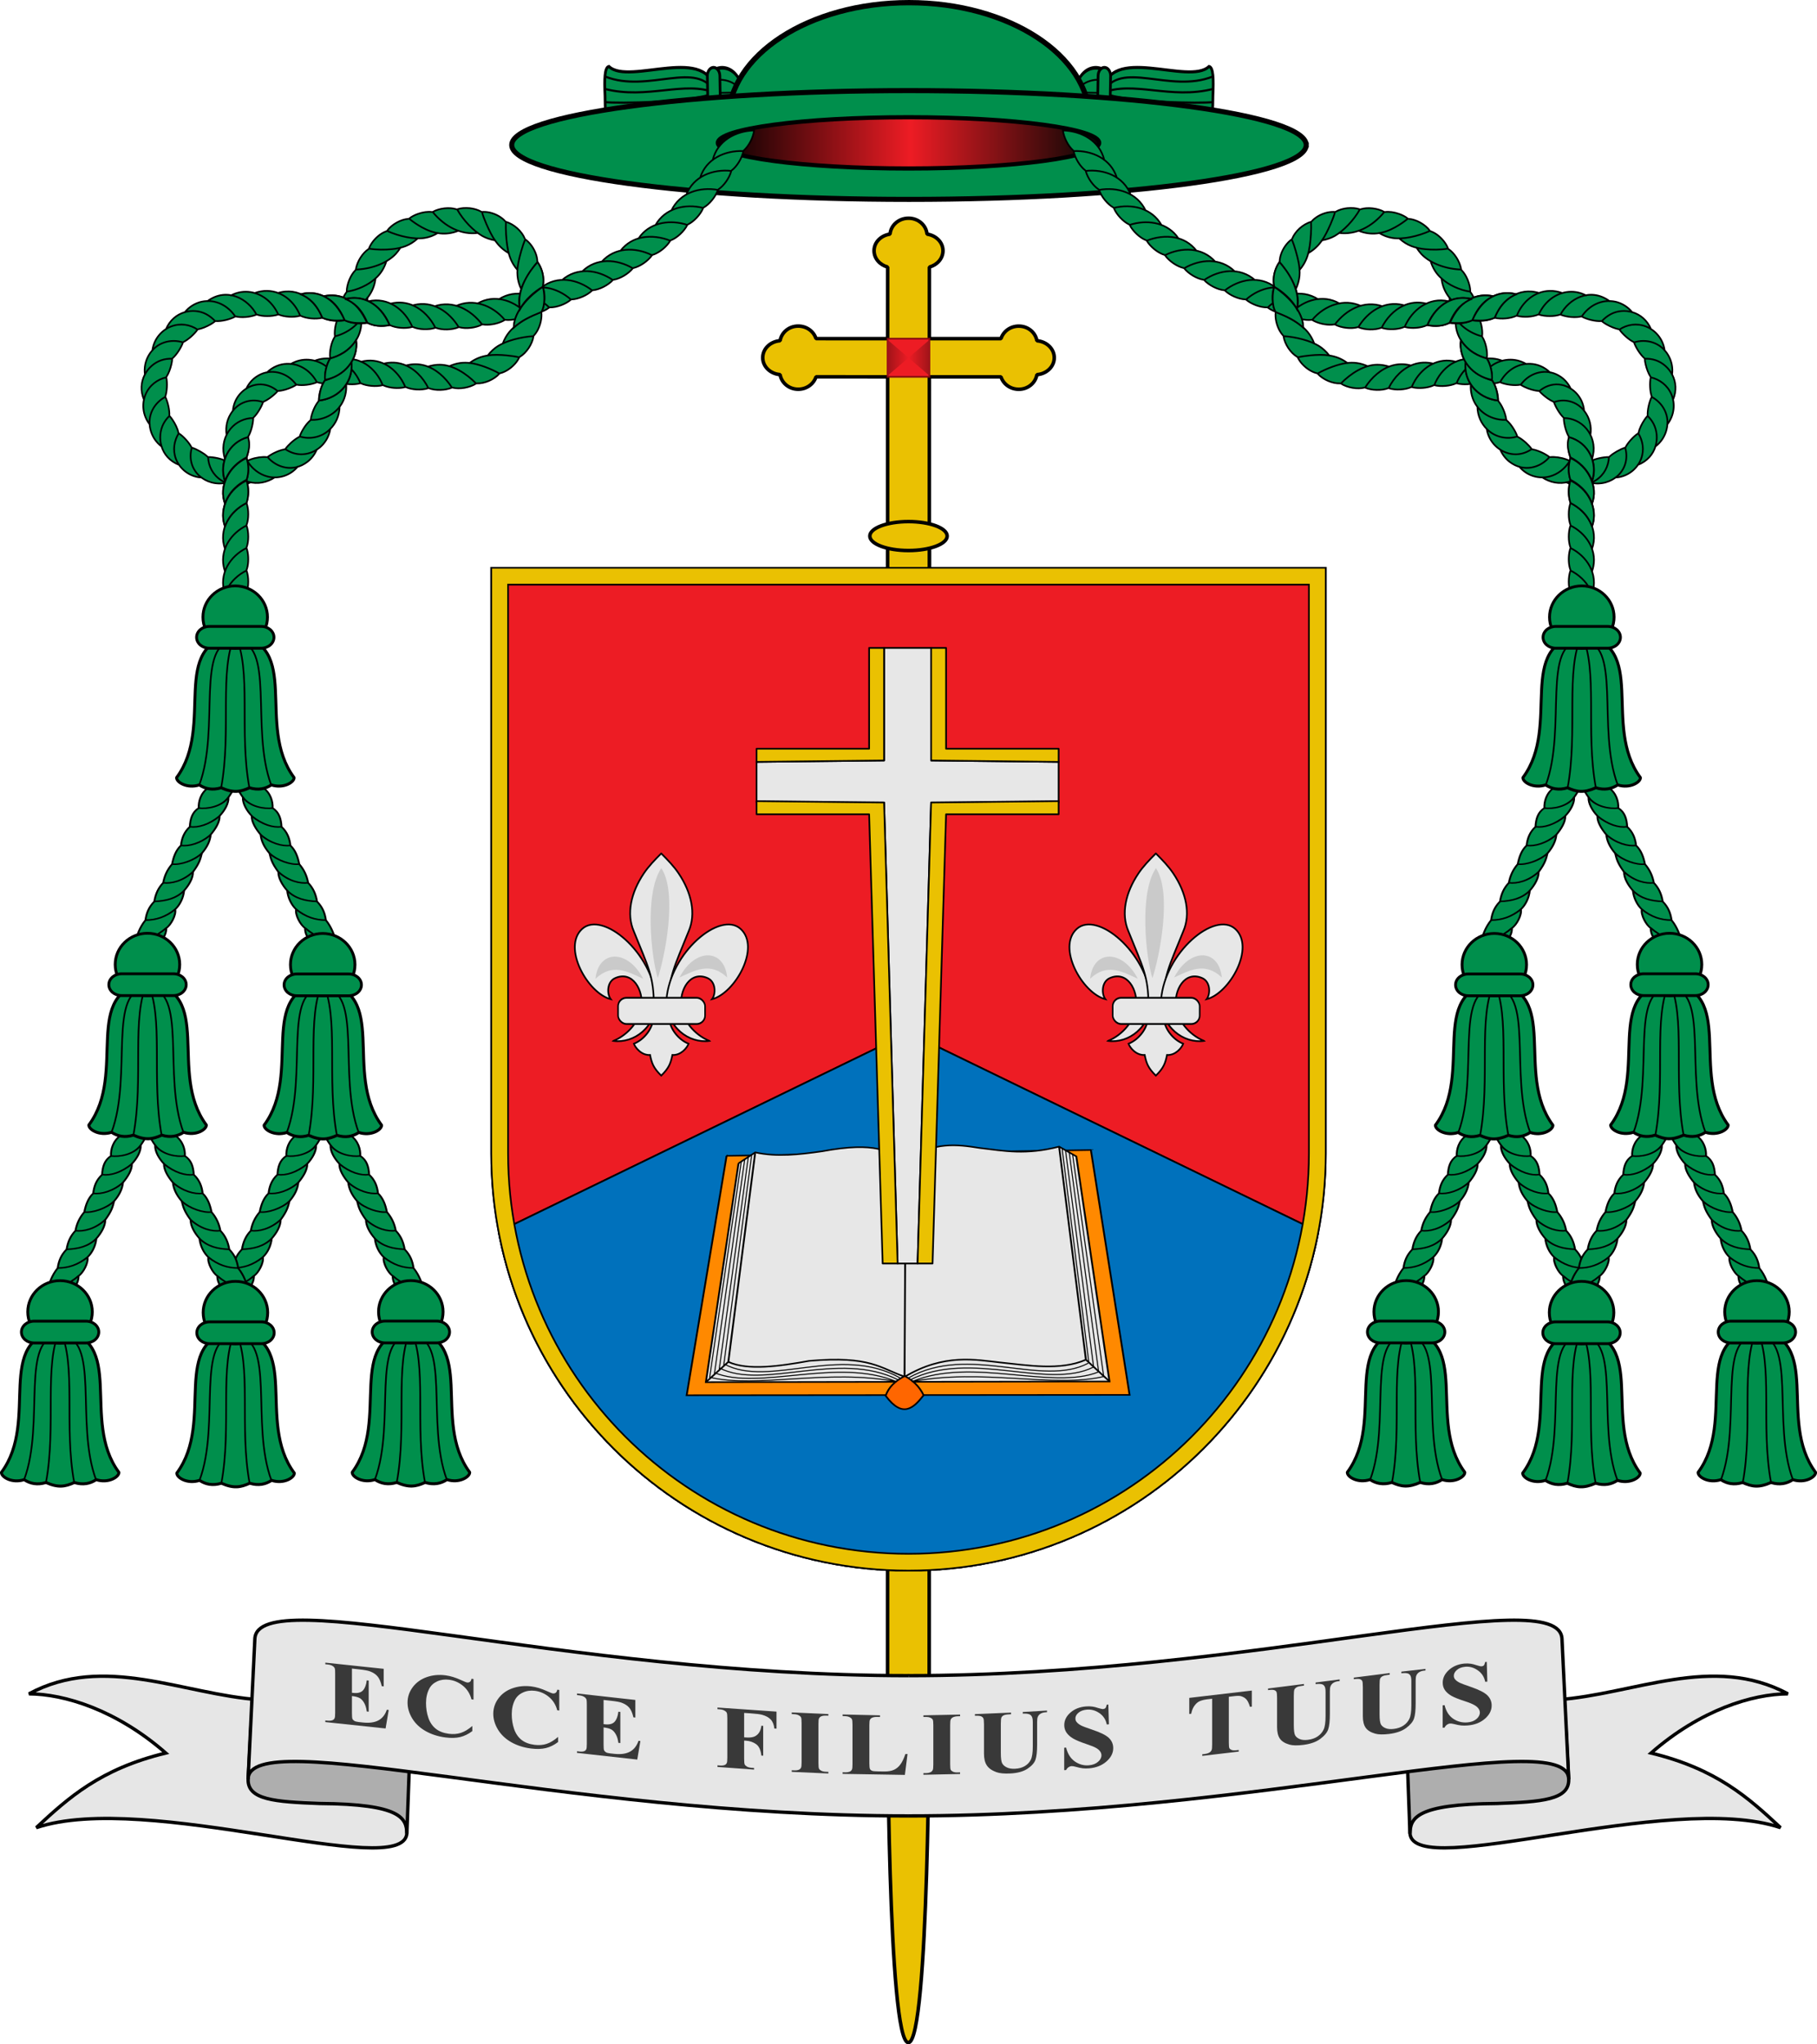 <?xml version="1.0" encoding="UTF-8"?>
<svg width="1080" height="1215" version="1.0" xmlns="http://www.w3.org/2000/svg" xmlns:cc="http://creativecommons.org/ns#" xmlns:dc="http://purl.org/dc/elements/1.1/" xmlns:rdf="http://www.w3.org/1999/02/22-rdf-syntax-ns#" xmlns:xlink="http://www.w3.org/1999/xlink">
 <defs>
  <linearGradient id="linearGradient16875" x1="553.83" x2="781.86" y1="28.54" y2="28.54" gradientTransform="matrix(1 0 0 1 -91.614 63.274)" gradientUnits="userSpaceOnUse">
   <stop offset="0"/>
   <stop stop-color="#ed1c24" offset=".501"/>
   <stop stop-color="#000503" offset="1"/>
   <stop stop-color="#008f4c" stop-opacity="0" offset="1"/>
  </linearGradient>
  <linearGradient id="linearGradient2067" x1="681.91" x2="755.42" y1="199.52" y2="199.7" gradientTransform="matrix(1.055 0 0 .964 -90.209 -36.931)" gradientUnits="userSpaceOnUse">
   <stop offset="0"/>
   <stop stop-color="#ed1c24" offset=".504"/>
   <stop stop-color="#000503" offset="1"/>
   <stop stop-color="#ed1c24" offset="1"/>
  </linearGradient>
  <filter id="filter215462-5-9" x="-.668" y="-.103" width="2.335" height="1.205" color-interpolation-filters="sRGB">
   <feGaussianBlur stdDeviation="3.674"/>
  </filter>
  <filter id="filter216643-4-2" x="-.229" y="-.581" width="1.458" height="2.163" color-interpolation-filters="sRGB">
   <feGaussianBlur stdDeviation="4.193"/>
  </filter>
  <filter id="filter15178-4-9" x="-.229" y="-.581" width="1.458" height="2.163" color-interpolation-filters="sRGB">
   <feGaussianBlur stdDeviation="4.193"/>
  </filter>
 </defs>
 <g transform="translate(-128.19 57.327)">
  <path d="m655.84 265.73-0.107 690.72s0.052 200.27 12.375 200.17c12.323-0.105 12.375-200.17 12.375-200.17l0.16-690.72" fill="#eac102" fill-rule="evenodd" stroke="#000" stroke-linecap="round" stroke-linejoin="bevel" stroke-width="2.1"/>
  <g transform="translate(-.264)">
   <g fill="#eac102" stroke="#000" stroke-linejoin="bevel" stroke-width="2.1">
    <path class="fil1 str1" d="m668.47 72.36c-5.847-8.1e-4 -10.513 4.199-10.989 9.445-5.323 0.776-9.496 4.786-9.497 9.881-8e-4 4.633 3.45 8.434 8.069 9.697l-0.01 42.556-42.553-0.01c-1.357-4.263-5.5-7.459-10.579-7.46-5.56-8.4e-4 -9.936 3.822-10.785 8.7-5.725 0.434-10.31 4.709-10.311 10.067-1e-3 5.358 4.583 9.635 10.307 10.071 0.847 4.878 5.222 8.702 10.782 8.704 5.056 8.3e-4 9.203-3.162 10.582-7.395l42.553 0.01-0.013 134.94 24.823 4e-3 0.013-134.94 42.552 0.01c1.377 4.234 5.523 7.397 10.579 7.398 5.56 8.1e-4 9.937-3.822 10.786-8.7 5.725-0.435 10.31-4.71 10.311-10.067 0-5.358-4.583-9.635-10.307-10.071-0.847-4.878-5.223-8.703-10.782-8.704-5.079-8.4e-4 -9.223 3.194-10.581 7.457l-42.553-0.01 0.01-42.553c4.62-1.262 8.072-5.062 8.073-9.695 0-5.096-4.171-9.107-9.493-9.885-0.474-5.246-5.139-9.448-10.986-9.449z" fill-rule="evenodd" stroke-linecap="round"/>
    <path d="m691.44 261.26c0 4.75-10.291 8.601-22.985 8.601s-22.985-3.851-22.985-8.601 10.291-8.601 22.985-8.601 22.985 3.851 22.985 8.601z" color="#000000" stroke-linecap="square"/>
   </g>
  </g>
  <rect x="655.78" y="143.94" width="24.823" height="22.686" fill="#ed1c24" fill-rule="evenodd" stroke="#850b0f"/>
  <path d="m655.44 144.36-3e-3 21.879 12.754-10.951 12.748 10.93 0.011-21.851-12.76 10.921z" fill="url(#linearGradient2067)"/>
 </g>
 <g transform="translate(-105.24 -26.892)">
  <path d="m0 0"/>
  <path transform="translate(105.24 26.892)" d="m292 337.45v348.04c0 15.911 1.517 31.466 4.381 46.543l243.62-118.32 243.62 118.32c2.864-15.077 4.381-30.632 4.381-46.543l-2e-3 -348.04zm4.391 394.64c0.338 1.776 0.693 3.545 1.068 5.307-0.375-1.762-0.731-3.531-1.068-5.307zm1.068 5.307c2.647 12.425 6.224 24.504 10.656 36.164-4.431-11.659-8.01-23.74-10.656-36.164zm486.15-5.307c-0.338 1.776-0.693 3.545-1.068 5.307 0.375-1.762 0.731-3.531 1.068-5.307zm-1.068 5.307c-2.273 10.669-5.233 21.084-8.83 31.197 3.598-10.114 6.557-20.527 8.83-31.197zm-8.83 31.197c-0.579 1.629-1.175 3.249-1.787 4.861 0.612-1.613 1.208-3.233 1.787-4.861zm-465.55 5.094c4.438 11.657 9.727 22.893 15.797 33.631-6.069-10.738-11.359-21.974-15.797-33.631zm15.797 33.631c0.83 1.469 1.678 2.927 2.537 4.377-0.859-1.45-1.707-2.908-2.537-4.377zm447.83-33.523c-0.611 1.603-1.238 3.197-1.881 4.783 0.643-1.586 1.27-3.181 1.881-4.783zm-1.908 4.85c-4.013 9.891-8.645 19.466-13.85 28.674 5.205-9.208 9.836-18.782 13.85-28.674zm-13.85 28.674c-0.832 1.471-1.679 2.932-2.539 4.385 0.861-1.452 1.707-2.914 2.539-4.385zm-429.34 4.719c0.847 1.425 1.709 2.84 2.584 4.246-0.875-1.406-1.737-2.821-2.584-4.246zm426.6 0c-0.847 1.425-1.709 2.84-2.584 4.246 0.875-1.406 1.736-2.821 2.584-4.246zm-423.84 4.533c0.887 1.421 1.786 2.834 2.701 4.236-0.915-1.402-1.814-2.815-2.701-4.236zm421.07 0c-0.887 1.422-1.786 2.834-2.701 4.236 0.915-1.402 1.814-2.815 2.701-4.236zm-418.25 4.426c4.787 7.322 9.947 14.376 15.461 21.133-5.513-6.757-10.674-13.811-15.461-21.133zm15.461 21.133c0.978 1.198 1.969 2.383 2.969 3.562-0.999-1.179-1.992-2.365-2.969-3.562zm399.96-21.133c-4.787 7.322-9.95 14.376-15.463 21.133 5.513-6.757 10.675-13.811 15.463-21.133zm-15.463 21.133c-0.977 1.198-1.97 2.383-2.969 3.562 0.999-1.179 1.991-2.364 2.969-3.562zm-380.92 4.287c0.937 1.097 1.884 2.185 2.84 3.266-0.956-1.081-1.903-2.168-2.84-3.266zm377.33 0c-0.951 1.114-1.914 2.218-2.885 3.314 0.971-1.097 1.933-2.2 2.885-3.314zm-3.545 4.061c-0.964 1.081-1.936 2.153-2.918 3.217 0.982-1.063 1.954-2.136 2.918-3.217zm-370.2 0.051c0.947 1.06 1.901 2.114 2.865 3.158-0.964-1.044-1.919-2.098-2.865-3.158zm366.48 4.025c-0.978 1.048-1.962 2.092-2.957 3.123 0.996-1.031 1.979-2.075 2.957-3.123zm-362.79 0.018c0.958 1.027 1.92 2.048 2.894 3.059-0.975-1.01-1.937-2.032-2.894-3.059zm359.21 3.742c-1.072 1.103-2.15 2.199-3.242 3.281 1.092-1.082 2.171-2.179 3.242-3.281zm-3.242 3.281c-3.559 3.528-7.228 6.944-10.994 10.252 3.767-3.308 7.435-6.724 10.994-10.252zm-352.31-3.184c1.04 1.069 2.085 2.134 3.144 3.184-1.059-1.05-2.104-2.115-3.144-3.184zm3.144 3.184c3.575 3.543 7.26 6.975 11.045 10.297-3.784-3.322-7.47-6.753-11.045-10.297zm11.629 10.814c0.984 0.858 1.981 1.702 2.978 2.545-0.997-0.843-1.995-1.687-2.978-2.545zm325.9 8e-3c-0.981 0.856-1.976 1.696-2.971 2.537 0.995-0.841 1.989-1.681 2.971-2.537zm-321.66 3.606c0.958 0.799 1.926 1.587 2.897 2.371-0.97-0.785-1.938-1.572-2.897-2.371zm317.42 0c-0.958 0.799-1.926 1.586-2.897 2.371 0.97-0.785 1.938-1.572 2.897-2.371zm-313.13 3.494c0.942 0.75 1.889 1.492 2.842 2.228-0.952-0.737-1.901-1.478-2.842-2.228zm308.84 0c-0.933 0.743-1.873 1.477-2.816 2.207 0.944-0.73 1.884-1.464 2.816-2.207zm-304.39 3.465c0.921 0.701 1.846 1.396 2.777 2.084-0.931-0.688-1.856-1.383-2.777-2.084zm299.89 0.031c-0.904 0.687-1.813 1.37-2.727 2.045 0.914-0.675 1.822-1.358 2.727-2.045zm-295.44 3.273c0.95 0.689 1.9 1.379 2.859 2.055-0.96-0.676-1.91-1.365-2.859-2.055zm291 0.023c-0.926 0.672-1.852 1.343-2.787 2.002 0.935-0.659 1.861-1.33 2.787-2.002zm-286.62 3.08c1.03 0.714 2.059 1.429 3.1 2.127-1.041-0.699-2.07-1.413-3.1-2.127zm282.19 0.066c-0.996 0.69-1.991 1.381-2.998 2.057 1.007-0.676 2.002-1.367 2.998-2.057zm-278.23 2.623c2.412 1.605 4.852 3.168 7.322 4.689-2.47-1.521-4.911-3.085-7.322-4.689zm274.31 0.039c-2.191 1.457-4.407 2.877-6.646 4.266 2.239-1.388 4.455-2.809 6.646-4.266zm-266.17 5.166c1.022 0.624 2.057 1.229 3.088 1.838-1.032-0.61-2.066-1.214-3.088-1.838zm258.04 0.025c-0.967 0.59-1.945 1.161-2.92 1.738 0.975-0.577 1.953-1.149 2.92-1.738zm-253.24 2.822c0.95 0.551 1.908 1.089 2.865 1.627-0.957-0.538-1.916-1.076-2.865-1.627zm248.48 4e-3c-0.947 0.549-1.903 1.086-2.857 1.623 0.955-0.537 1.91-1.074 2.857-1.623zm-243.48 2.816c0.896 0.492 1.797 0.974 2.699 1.455-0.902-0.481-1.804-0.963-2.699-1.455zm238.49 0c-0.895 0.492-1.797 0.974-2.699 1.455 0.902-0.481 1.804-0.963 2.699-1.455zm-4.967 2.652c-0.931 0.484-1.867 0.963-2.805 1.435 0.938-0.473 1.873-0.951 2.805-1.435zm-228.55 6e-3c0.9 0.468 1.803 0.93 2.709 1.387-0.906-0.457-1.809-0.919-2.709-1.387zm223.57 2.512c-0.952 0.468-1.905 0.934-2.863 1.391 0.959-0.456 1.911-0.923 2.863-1.391zm-218.39 0.1c0.839 0.412 1.679 0.822 2.523 1.225-0.844-0.402-1.684-0.813-2.523-1.225zm213.18 2.385c-0.914 0.423-1.826 0.849-2.746 1.262 0.92-0.412 1.832-0.839 2.746-1.262zm-208.02 0.074c0.861 0.398 1.721 0.799 2.588 1.188-0.867-0.389-1.726-0.789-2.588-1.188zm5.231 2.344c0.841 0.365 1.678 0.738 2.523 1.094-0.846-0.356-1.683-0.729-2.523-1.094zm197.37 0.014c-0.831 0.361-1.659 0.728-2.494 1.08 0.836-0.352 1.663-0.719 2.494-1.08zm-5.514 2.314c-1.481 0.601-2.968 1.187-4.463 1.76 1.495-0.573 2.982-1.159 4.463-1.76zm-186.29 6e-3c1.513 0.613 3.033 1.213 4.561 1.797-1.527-0.584-3.048-1.183-4.561-1.797zm7.365 2.861c0.848 0.312 1.702 0.611 2.555 0.914-0.852-0.303-1.707-0.602-2.555-0.914zm171.52 0.012c-0.81 0.299-1.627 0.583-2.441 0.873 0.814-0.29 1.631-0.575 2.441-0.873zm-166.11 1.906c0.859 0.294 1.724 0.576 2.588 0.861-0.864-0.285-1.728-0.567-2.588-0.861zm160.74 0c-0.851 0.291-1.706 0.573-2.561 0.855 0.855-0.282 1.71-0.564 2.561-0.855zm-155.23 1.809c0.86 0.272 1.724 0.538 2.588 0.801-0.864-0.263-1.728-0.529-2.588-0.801zm149.71 8e-3c-0.852 0.269-1.708 0.532-2.564 0.793 0.857-0.261 1.712-0.523 2.564-0.793zm-5.539 1.676c-0.862 0.25-1.724 0.499-2.59 0.74 0.866-0.241 1.728-0.49 2.59-0.74zm-138.58 8e-3c0.851 0.247 1.704 0.49 2.559 0.729-0.855-0.238-1.708-0.481-2.559-0.729zm5.557 1.541c0.875 0.232 1.749 0.465 2.627 0.688-0.878-0.223-1.752-0.456-2.627-0.688zm127.45 0c-0.874 0.232-1.749 0.465-2.627 0.688 0.878-0.223 1.752-0.456 2.627-0.688zm-121.65 1.461c0.817 0.195 1.631 0.397 2.451 0.584-0.82-0.187-1.634-0.388-2.451-0.584zm115.86 0c-0.817 0.196-1.631 0.397-2.451 0.584 0.82-0.187 1.634-0.389 2.451-0.584zm-109.65 1.4c0.652 0.138 1.3 0.287 1.953 0.42-0.654-0.133-1.302-0.282-1.953-0.42zm102.94 0.109c-0.457 0.096-0.911 0.201-1.369 0.295 0.458-0.093 0.912-0.199 1.369-0.295zm-95.447 1.373c0.791 0.142 1.589 0.267 2.383 0.402-0.794-0.135-1.591-0.26-2.383-0.402zm88.371 0.016c-0.656 0.118-1.317 0.221-1.975 0.334 0.658-0.113 1.319-0.216 1.975-0.334zm-82.521 0.961c0.812 0.126 1.627 0.239 2.441 0.357-0.814-0.118-1.63-0.231-2.441-0.357zm76.754 0c-0.843 0.131-1.69 0.249-2.535 0.371 0.845-0.122 1.692-0.24 2.535-0.371zm-5.801 0.828c-0.912 0.12-1.827 0.228-2.742 0.338 0.915-0.11 1.83-0.218 2.742-0.338zm-65.051 0.012c0.828 0.108 1.659 0.208 2.49 0.309-0.831-0.1-1.662-0.2-2.49-0.309zm59.115 0.691c-0.879 0.094-1.759 0.183-2.641 0.268 0.882-0.085 1.762-0.174 2.641-0.268zm-53.264 2e-3c0.878 0.094 1.756 0.181 2.637 0.266-0.88-0.085-1.759-0.172-2.637-0.266zm6.008 0.564c0.866 0.071 1.732 0.143 2.6 0.205-0.868-0.062-1.734-0.134-2.6-0.205zm41.215 2e-3c-0.858 0.071-1.717 0.139-2.578 0.201 0.861-0.062 1.72-0.131 2.578-0.201zm-35.115 0.424c0.815 0.047 1.63 0.1 2.447 0.139-0.818-0.039-1.632-0.092-2.447-0.139zm29.027 0c-0.814 0.047-1.627 0.1-2.443 0.139 0.816-0.039 1.629-0.092 2.443-0.139zm-22.58 0.289c0.672 0.021 1.342 0.052 2.016 0.068-0.674-0.016-1.343-0.047-2.016-0.068zm16.137 0c-0.672 0.021-1.342 0.052-2.016 0.068 0.674-0.016 1.343-0.047 2.016-0.068z" fill="#ed1c24" stroke="#000"/>
  <path transform="translate(105.24 26.892)" d="m540 613.72-243.62 118.32c21.788 114.69 122.57 201.41 243.62 201.41 121.05 6.5e-4 221.83-86.722 243.62-201.41z" fill="#0071bc" fill-rule="evenodd" stroke="#000" stroke-linecap="round" stroke-linejoin="round"/>
 </g>
 <g transform="translate(-65.216 -5.684)">
  <g transform="matrix(.721 0 0 .735 1077.2 327.91)" stroke="#000">
   <g transform="matrix(1.615,0,0,1.351,-1181.2,-163.99)" stroke-width=".93">
    <path d="m233.19 488.66 185.96-3.476 19.755 146.56-226.09 0.225 20.379-143.31z" fill="#ff8900" fill-rule="evenodd"/>
    <path d="m239.28 493.16-16.659 130.98 206.03-0.407-16.934-134.71-8.773-5.866c-17.098 5.137-27.658 2.618-40.729 0.79-11.399-2.112-22.766-3.893-37.582 7.164-9.074-4.753-14.778-11.238-42.689-5.154-11.555 1.937-23.097 3.495-34.119 0.66l-8.546 6.544z" fill="#e7e7e7" fill-rule="evenodd"/>
    <path d="m247.76 487.08-13.671 124.9-11.477 12.171 11.477-12.171c9.958 5.356 26.132 2.603 41.301-0.591 31.439-3.204 36.287 4.496 48.777 9.492 20.169-14.126 36.336-10.104 48.721-8.54 13.915 1.628 30.508 5.133 43.726-1.656l12.024 12.986-12.024-12.986-13.681-127.52" fill="none"/>
    <path d="m324.04 620.39 0.588-130.19" fill="#e7e7e7" fill-rule="evenodd"/>
    <path d="m324.14 620.44c-4.742 2.901-8.316 6.624-9.716 11.875 8.527 13.469 14.148 7.531 19.35-0.369-2.2-5.391-5.598-8.942-9.633-11.507v5.8e-4z" fill="#f60" fill-rule="evenodd"/>
   </g>
   <g stroke-width=".824">
    <g fill="none">
     <path d="m-654.72 675.8c49.924-27.816 109.64 8.039 148.33-11.946"/>
     <path d="m-653.31 677.39c49.917-24.814 113.46 8.411 151.3-10.446"/>
     <path d="m-497.88 670.9c-38.545 15.259-104.24-12.487-154.02 7.917 57.575-11.07 117.49 5.418 158.21-4.183l-25.645-179.5"/>
    </g>
    <path d="m-497.88 670.9-24.22-177.31" fill="#e7e7e7" fill-rule="evenodd"/>
    <path d="m-502.02 666.95-23.121-175.08" fill="#e7e7e7" fill-rule="evenodd"/>
    <g fill="none">
     <path d="m-505.99 663.21-21.988-172.82"/>
     <path d="m-661.58 675.81c-49.186-27.395-107.79 8.282-144.73-11.145"/>
     <path d="m-663 677.42c-49.191-24.426-111.43 8.627-147.51-9.699"/>
     <path d="m-814.5 671.58c36.756 14.804 100.99-12.811 150.06 7.248-56.838-10.766-115.23 5.673-154.1-3.588l26.064-174.45"/>
    </g>
    <g fill="#e7e7e7" fill-rule="evenodd">
     <path d="m-814.67 672.75 25.053-173.83"/>
     <path d="m-810.68 668.98 23.996-171.83"/>
     <path d="m-806.95 665.58 23.009-169.98"/>
    </g>
   </g>
  </g>
  <g transform="translate(29.937 .031)" fill-rule="evenodd" stroke="#000" stroke-linecap="round" stroke-linejoin="round">
   <path transform="translate(35.279 5.653)" d="m525.49 385.06v66.904l-75.797 0.846v24.137h75.797l8.045 273.96h11.863l8.045-273.96h75.795v-24.137l-75.795-0.846v-66.904h-24.559z" fill="#e7e7e7"/>
   <g fill="#eac102">
    <path d="m484.97 458.47v-7.833h66.904v-59.916h8.893v66.903l-75.797 0.846"/>
    <path d="m664.52 458.47v-7.833h-66.904v-59.916h-8.893v66.903l75.797 0.846"/>
    <path d="m484.97 481.76v7.833h66.904l8.045 266.98h8.893l-8.045-273.96-75.797-0.846"/>
    <path d="m664.52 481.76v7.833h-66.904l-8.045 266.98h-8.893l8.045-273.96 75.797-0.846"/>
   </g>
  </g>
  <g transform="translate(30.649 .031)" stroke-width="1.43">
   <g transform="matrix(.644 0 0 .76 113.63 173.9)">
    <g transform="matrix(.214 0 0 .185 408.53 427.23)" fill="#e7e7e7" fill-rule="evenodd" stroke="#000203">
     <path d="m162.73 893.92c68.193-27.436 113.45-88.867 120.88-141.24 10.425-73.48-38.23-157.53-113.62-124.02-35.182 15.637-35.841 66.511-18.66 88.965-99.44-24.985-210.8-219.48-123.14-297.25 87.658-77.762 303.71 99.807 319.75 299.44 0 116.71-96.878 185.81-185.22 174.11z" stroke-width="7.185"/>
     <path transform="matrix(6.265,0,0,6.198,-3915.8,-2234.7)" d="m683.94 376.93c-4.627 4.586-8.736 8.826-11.959 13.572-9.022 13.271-12.037 27.684-6.988 39.342 10.023 24.664 13.85 30.929 13.85 50.568l-0.562 9.693c-0.359 6.193-5.988 13.791-13.16 16.592 0.924 2.645 5.203 8.038 11.141 7.674 1.173 5.705 2.337 8.902 7.68 14.088 5.343-5.186 6.507-8.383 7.68-14.088 5.938 0.364 10.217-5.029 11.141-7.674-7.172-2.8-12.802-10.399-13.16-16.592l-0.561-9.693c-2e-5 -19.639 3.824-25.905 13.848-50.568 5.049-11.658 2.036-26.071-6.986-39.342-3.223-4.747-7.334-8.987-11.961-13.572z" stroke-linecap="round" stroke-width="1.153"/>
     <path d="m576.8 893.92c-68.193-27.436-113.45-88.867-120.88-141.24-10.425-73.48 38.23-157.53 113.62-124.02 35.182 15.637 35.841 66.511 18.66 88.965 99.44-24.985 210.8-219.48 123.14-297.25-87.658-77.762-303.71 99.807-319.75 299.44 0 116.71 96.878 185.81 185.22 174.11z" stroke-width="7.185"/>
    </g>
    <rect x="447.69" y="558.89" width="80.3" height="20.492" rx="7.77" ry="6.583" fill="#e7e7e7" stroke="#000203"/>
    <g transform="translate(987.92,99.962)" fill="#c2c2c2" fill-rule="evenodd">
     <path transform="matrix(1.303,0,0,1,151.92,0)" d="m-500.57 357.55c11.746 19.621 2.314 70.201-2.5 86-4.563-15.703-9.636-66.443 2.5-86z" filter="url(#filter215462-5-9)" opacity=".889" style="mix-blend-mode:normal"/>
     <path d="m-517.07 444.05c-14.167-23.333-41.333-22.833-44 0 15.561-12.526 29.729-5.543 44 0z" filter="url(#filter216643-4-2)" opacity=".889"/>
     <path transform="matrix(-1,0,0,1,-1000.6,-1)" d="m-517.07 444.05c-14.167-23.333-41.333-22.833-44 0 15.561-12.526 29.729-5.543 44 0z" filter="url(#filter15178-4-9)" opacity=".889"/>
    </g>
   </g>
   <g transform="matrix(.644 0 0 .76 407.63 173.9)">
    <g transform="matrix(.214 0 0 .185 408.53 427.23)" fill="#e7e7e7" fill-rule="evenodd" stroke="#000203">
     <path d="m162.73 893.92c68.193-27.436 113.45-88.867 120.88-141.24 10.425-73.48-38.23-157.53-113.62-124.02-35.182 15.637-35.841 66.511-18.66 88.965-99.44-24.985-210.8-219.48-123.14-297.25 87.658-77.762 303.71 99.807 319.75 299.44 0 116.71-96.878 185.81-185.22 174.11z" stroke-width="7.185"/>
     <path transform="matrix(6.265,0,0,6.198,-3915.8,-2234.7)" d="m683.94 376.93c-4.627 4.586-8.736 8.826-11.959 13.572-9.022 13.271-12.037 27.684-6.988 39.342 10.023 24.664 13.85 30.929 13.85 50.568l-0.562 9.693c-0.359 6.193-5.988 13.791-13.16 16.592 0.924 2.645 5.203 8.038 11.141 7.674 1.173 5.705 2.337 8.902 7.68 14.088 5.343-5.186 6.507-8.383 7.68-14.088 5.938 0.364 10.217-5.029 11.141-7.674-7.172-2.8-12.802-10.399-13.16-16.592l-0.561-9.693c-2e-5 -19.639 3.824-25.905 13.848-50.568 5.049-11.658 2.036-26.071-6.986-39.342-3.223-4.747-7.334-8.987-11.961-13.572z" stroke-linecap="round" stroke-width="1.153"/>
     <path d="m576.8 893.92c-68.193-27.436-113.45-88.867-120.88-141.24-10.425-73.48 38.23-157.53 113.62-124.02 35.182 15.637 35.841 66.511 18.66 88.965 99.44-24.985 210.8-219.48 123.14-297.25-87.658-77.762-303.71 99.807-319.75 299.44 0 116.71 96.878 185.81 185.22 174.11z" stroke-width="7.185"/>
    </g>
    <rect x="447.69" y="558.89" width="80.3" height="20.492" rx="7.77" ry="6.583" fill="#e7e7e7" stroke="#000203"/>
    <g transform="translate(987.92,99.962)" fill="#c2c2c2" fill-rule="evenodd">
     <path transform="matrix(1.303,0,0,1,151.92,0)" d="m-500.57 357.55c11.746 19.621 2.314 70.201-2.5 86-4.563-15.703-9.636-66.443 2.5-86z" filter="url(#filter215462-5-9)" opacity=".889" style="mix-blend-mode:normal"/>
     <path d="m-517.07 444.05c-14.167-23.333-41.333-22.833-44 0 15.561-12.526 29.729-5.543 44 0z" filter="url(#filter216643-4-2)" opacity=".889"/>
     <path transform="matrix(-1,0,0,1,-1000.6,-1)" d="m-517.07 444.05c-14.167-23.333-41.333-22.833-44 0 15.561-12.526 29.729-5.543 44 0z" filter="url(#filter15178-4-9)" opacity=".889"/>
    </g>
   </g>
  </g>
 </g>
 <g transform="translate(-128.19,57.327)">
  <path transform="translate(128.19,-57.327)" d="m292 337.45v348.04c0 136.94 111.03 247.96 248 247.96 136.97 7.4e-4 248-111.01 248-247.96v-348.04zm10 10h476v338.04c-7.3e-4 131.54-106.44 237.96-238 237.96s-238-106.42-238-237.96z" fill="#eac102" stroke="#000"/>
 </g>
 <g transform="translate(-35.279 -5.653)">
  <g transform="matrix(1 0 0 1 .049 .31)" fill="#008f4c" stroke-width="1">
   <g transform="translate(-92.961 62.98)" fill="#008f4c" stroke="#000">
    <g transform="matrix(.026 -1.454 1.289 .03 -223.76 3226.8)" stroke-width="1">
     <path transform="matrix(1.408 0 0 .997 1348.7 8.272)" d="m637.51 727.09c0 5.08-3.173 9.198-7.086 9.198s-7.086-4.118-7.086-9.198 3.173-9.198 7.086-9.198c3.912 0 7.085 4.115 7.086 9.193" stroke-linecap="square" stroke-linejoin="round" stroke-width="1.048"/>
     <path d="m2236.1 787.25c6.625 0.191 11.517 0.01 11.828-2.044-8.189-9.2 8.854-46.858-11.828-48.721-17.829 3.99-6.438 26.663-11.828 48.721-0.133 2.352 7.537 2.028 11.828 2.044z" stroke-width="1.242"/>
     <path d="m2243.9 787.13c-7.561-19.755 6.33-43.05-7.817-50.642" stroke-width=".877"/>
     <path d="m2238.8 787.31c-4.873-19.481 2.772-37.101-2.667-50.82" stroke-width=".877"/>
     <path d="m2228.3 787.13c4.104-21.902-3.13-44.683 7.817-50.642" stroke-width="1.461"/>
     <path d="m2233.4 787.31c-0.692-5.383-1.098-39.166 2.667-50.82" stroke-width=".877"/>
     <path transform="translate(1588.1 15.593)" d="m648 708.58v12.317" stroke-width=".658"/>
     <path d="m2240.8 738.33c1.683-4.42 0.153-11.612-4.678-14.165" stroke-width=".731"/>
     <path d="m2231.4 738.33c-1.683-4.42-0.153-11.612 4.678-14.165" stroke-width="1.461"/>
     <path d="m2229.2 734.15h13.887c1.906 0 3.441 1.287 3.441 2.885 0 1.598-1.535 2.885-3.441 2.885h-13.887c-1.906 0-3.441-1.287-3.441-2.885s1.535-2.885 3.441-2.885z" stroke-linecap="square" stroke-linejoin="round" stroke-width="1.242"/>
    </g>
    <g transform="matrix(-.026 -1.454 -1.289 .03 1560.7 3226.8)" stroke-width="1">
     <path transform="matrix(1.408 0 0 .997 1348.7 8.272)" d="m637.51 727.09c0 5.08-3.173 9.198-7.086 9.198s-7.086-4.118-7.086-9.198 3.173-9.198 7.086-9.198c3.912 0 7.085 4.115 7.086 9.193" stroke-linecap="square" stroke-linejoin="round" stroke-width="1.048"/>
     <path d="m2236.1 787.25c6.625 0.191 11.517 0.01 11.828-2.044-8.189-9.2 8.854-46.858-11.828-48.721-17.829 3.99-6.438 26.663-11.828 48.721-0.133 2.352 7.537 2.028 11.828 2.044z" stroke-width="1.242"/>
     <path d="m2243.9 787.13c-7.561-19.755 6.33-43.05-7.817-50.642" stroke-width=".877"/>
     <path d="m2238.8 787.31c-4.873-19.481 2.772-37.101-2.667-50.82" stroke-width=".877"/>
     <path d="m2228.3 787.13c4.104-21.902-3.13-44.683 7.817-50.642" stroke-width="1.461"/>
     <path d="m2233.4 787.31c-0.692-5.383-1.098-39.166 2.667-50.82" stroke-width=".877"/>
     <path transform="translate(1588.1 15.593)" d="m648 708.58v12.317" stroke-width=".658"/>
     <path d="m2240.8 738.33c1.683-4.42 0.153-11.612-4.678-14.165" stroke-width=".731"/>
     <path d="m2231.4 738.33c-1.683-4.42-0.153-11.612 4.678-14.165" stroke-width="1.461"/>
     <path d="m2229.2 734.15h13.887c1.906 0 3.441 1.287 3.441 2.885 0 1.598-1.535 2.885-3.441 2.885h-13.887c-1.906 0-3.441-1.287-3.441-2.885s1.535-2.885 3.441-2.885z" stroke-linecap="square" stroke-linejoin="round" stroke-width="1.242"/>
    </g>
    <path d="m775.88 13.81c0 38.588-48.09 24.595-107.41 24.595-59.323 0-107.41 13.993-107.41-24.595s48.09-69.87 107.41-69.87c59.303 0 107.38 31.262 107.41 69.837" stroke-linecap="square" stroke-linejoin="round" stroke-width="3.151"/>
    <path d="m904.59 28.54c0 17.852-105.71 32.323-236.12 32.323-130.4 0-236.12-14.472-236.12-32.323 0-17.852 105.71-32.323 236.12-32.323 130.36 0 236.06 14.462 236.12 32.308" stroke-linecap="square" stroke-linejoin="round" stroke-width="3.001"/>
   </g>
  </g>
  <path d="m575.28 105.79c-62.595 0-113.33-6.819-113.33-15.232 0-8.412 50.743-15.232 113.33-15.232 62.574 0 113.32 6.815 113.33 15.228 0.015 8.416-50.743 15.235-113.33 15.235z" fill="url(#linearGradient16875)" stroke="#000" stroke-linecap="square" stroke-linejoin="round" stroke-width="2.5"/>
 </g>
 <g id="g2100" transform="translate(.489)">
  <path d="m133.27 433.32c-4.113-11.747 2.945-22.526 12.784-27.407 1.373 4.01 1.308 9.492 0.053 12.942m-12.836 1.091c-4.113-11.747 2.945-22.526 12.784-27.407 1.373 4.01 1.308 9.492 0.053 12.942m-12.836 1.091c-4.113-11.747 2.945-22.526 12.784-27.407 1.373 4.01 1.308 9.492 0.053 12.942m-12.836 1.091c-4.113-11.747 2.945-22.526 12.784-27.407 1.373 4.01 1.308 9.492 0.053 12.942m-12.836 1.091c-4.113-11.747 2.945-22.526 12.784-27.407 1.373 4.01 1.308 9.492 0.053 12.942m-12.836 1.091c-4.113-11.747 2.945-22.526 12.784-27.407 1.373 4.01 1.308 9.492 0.053 12.942m-12.836 1.091c-2.099-5.994-1.289-11.736 1.315-16.571 2.499-4.64 6.651-8.445 11.469-10.835 1.119 3.267 1.283 7.51 0.627 10.835-0.149 0.757-0.341 1.467-0.574 2.106m-12.836 1.091c-0.376-1.075-0.659-2.142-0.855-3.197-1.943-10.474 4.7-19.776 13.639-24.21 1.373 4.01 1.308 9.492 0.053 12.942m-12.836 1.091c-4.113-11.747 2.945-22.526 12.784-27.407 1.373 4.01 1.308 9.492 0.053 12.942m-12.836 1.091c-4.113-11.747 2.945-22.526 12.784-27.407 1.373 4.01 1.308 9.492 0.053 12.942m-12.836 1.091c-3.958-11.304 2.429-21.712 11.683-26.83 0.364-0.192 0.732-0.374 1.105-0.547 0.063 0.179 0.123 0.362 0.18 0.547 1.18 3.946 1.064 9.078-0.132 12.365m-12.836 1.091c-1.664-4.752-1.5-9.346-0.063-13.455 2.134-6.539 7.486-11.206 13.744-12.934 0.787 3.689 0.444 8.786-0.835 11.978m-12.847 1.037c-9e-3 -0.027-0.019-0.054-0.028-0.081-1.96-5.841-0.938-11.744 2.075-16.293 3.04-4.589 7.731-7.314 12.797-7.908v0c0.634-0.07 1.271-0.107 1.909-0.111-3e-3 0.277-0.014 0.557-0.03 0.838-0.233 3.311-1.409 7.619-2.93 10.161m-12.852-0.877c-0.863-5.234 0.556-10.274 3.423-14.072 4.69-6.239 12.152-7.701 18.236-5.501-1.077 3.098-3.499 7.087-5.654 9.135m-12.295-3.863c0.69-9.017 7.827-15.106 14.988-15.761 4.487-0.378 8.519 1.263 11.667 3.947-1.389 1.577-3.314 3.156-4.958 4.334-1.146 0.776-2.355 1.503-3.471 1.984m-10.271-7.726c1.034-2.279 2.533-4.263 4.342-5.861v0c7.41-6.337 16.465-4.725 21.98-0.152 1.3 1.075 2.445 2.312 3.434 3.665-0.683 0.44-1.423 0.845-2.185 1.213-2.759 1.355-6.111 2.312-8.519 2.428m-6.786-10.934c3.418-3.394 7.727-5.031 11.798-5.189v0c8.126-0.329 14.555 4.63 17.951 10.968-3.606 1.531-8.713 2.054-11.865 1.485m-3.751-12.311c7.045-4.103 14.579-2.956 19.951 0.549 3.777 2.463 6.675 6.077 8.494 10.161-2.504 0.802-5.583 1.064-8.295 0.88-1.514-0.1-2.939-0.345-4.123-0.734m-1.792-12.772c1.896-0.757 3.799-1.191 5.647-1.348 10.174-0.879 18.211 6.17 21.606 14.704-4.012 1.058-9.373 0.673-12.627-0.666m-0.719-12.85c12.444-3.868 22.668 4.582 26.59 14.656-4.123 1.008-9.548 0.451-12.823-1.055m-0.117-12.884c10.614-2.806 19.473 3.037 24.368 11.077 0.772 1.27 1.45 2.605 2.022 3.979-0.749 0.194-1.543 0.335-2.36 0.428-3.74 0.428-7.929-0.174-10.662-1.454m0.064-12.894c4.217-1.063 8.154-0.783 11.666 0.421v0c6.485 2.206 11.856 7.771 14.986 14.174-4.234 1.307-9.829 0.92-13.26-0.592m-0.162-12.884c7.938-2.18 14.824 0.371 20.332 4.977v0c2.683 2.24 5.163 5.107 7.108 8.16-2.056 0.848-4.497 1.292-6.887 1.348-2.484 0.067-4.868-0.274-6.684-0.947m-0.826-12.853c2.491-0.836 4.877-1.197 7.162-1.175v0c7.684 0.042 15.665 5.123 21.612 11.191-4.113 2.602-10.018 3.412-13.911 2.451m-2.102-12.725c4.564-2.094 8.669-2.446 12.758-1.884 5.049 0.726 11.787 3.199 17.122 6.232-3.37 3.712-9.082 5.996-13.384 5.846m-4.46-12.083c0.201-0.149 0.401-0.293 0.6-0.434 6.431-4.551 13.25-4.925 21.641-4.119 2.405 0.231 4.951 0.595 7.379 1.134-0.642 1.352-1.56 2.703-2.683 3.956-2.545 2.81-5.826 4.797-8.644 5.489m-7.509-10.458c1.988-2.549 3.973-4.337 6.251-5.766v0c4.922-3.043 13.453-5.335 21.04-5.816-0.781 4.95-4.33 10.021-8.086 12.261m-10.233-7.813c2.074-5.461 5.039-8.782 9.541-11.952 3.639-2.567 8.632-5.199 13.426-6.831 0.418 3.651-0.575 7.917-2.458 11.234-0.59 1.04-1.247 1.948-1.931 2.681m-12.028-4.623c0.099-1.233 0.261-2.377 0.491-3.463 1.63-7.654 8.472-15.36 16.717-20.807 1.794 4.61 1.35 10.711-0.654 14.508m-12.822-1.263c-1.03-5.456-0.307-9.745 1.686-14.389 1.848-4.305 5.149-9.509 8.725-13.566 2.934 4.018 4.051 10.047 3.079 14.22m-12.727 2.026c-2.642-5.6-2.797-10.383-1.731-16.031 0.816-3.96 2.304-9.415 4.049-13.77 2.885 2.058 5.288 5.489 6.479 9.104 0.449 1.409 0.695 2.767 0.737 3.972m-11.755 5.247c-0.94-1.103-1.733-2.18-2.41-3.268-2.104-3.387-3.094-6.947-3.737-11.297-0.586-3.966-0.971-9.516-0.784-14.134 4.972 1.429 9.56 5.781 11.197 9.949m-9.426 8.738c-6.905-4.017-9.887-9.438-13.451-17.572v-1e-5c-0.975-2.228-1.888-4.612-2.583-6.996 1.486-0.1 3.112 0.035 4.763 0.391 3.795 0.906 7.153 2.935 9.1 5.178m-5.969 11.375c-3.083-0.582-5.442-1.419-7.712-2.679h-1e-5c-5.166-2.985-11.156-9.101-14.951-15.814 4.577-1.472 10.599-0.768 14.304 1.39m-1.886 12.665c-9.667 1.294-19.505-3.433-26.925-12.5 4.126-2.284 10.034-2.845 14.029-1.601m1.266 12.806c-7.454 3-14.549 1.877-21.662-2.044-2.58-1.432-5.265-3.211-7.642-5.163 1.483-1.182 3.341-2.159 5.347-2.839 2.827-1.014 5.819-1.415 8.193-1.118m3.583 12.474c-2.561 1.569-5.081 2.504-7.677 2.931v0c-6.301 1.096-15.258-0.9-22.592-4.169 2.982-4.007 8.418-6.846 12.676-7.148m5.71 11.558c-4.755 4.351-9.472 5.837-15.42 6.452-4.159 0.422-9.131 0.421-13.704-0.316 1.136-2.947 3.443-5.889 6.193-8.006 1.387-1.049 2.809-1.828 4.119-2.288m8.494 9.663c-0.867 1.374-1.752 2.561-2.692 3.618v0c-4.882 5.347-13.582 8.808-22.692 9.4-0.398 0.025-0.796 0.044-1.195 0.056 0.031-0.2 0.066-0.403 0.107-0.606 0.893-4.534 3.991-9.223 7.328-11.489m10.757 7.069c-1.337 4.352-3.419 7.547-6.476 10.294-4.331 3.92-10.649 6.891-17.135 7.881 0.065-4.532 2.318-9.877 5.166-12.754m11.97 4.758c-4e-3 0.036-8e-3 0.073-0.012 0.109-0.971 8.525-6.222 14.805-13.881 18.644-2.253 1.129-4.673 2-7.155 2.553-0.099-1.407 2e-3 -2.934 0.27-4.467 0.555-3.208 1.841-6.361 3.446-8.431m12.505 3.123c0.07 3.424-0.573 6.465-1.835 9.231v0c-3.077 6.773-9.883 11.86-17.501 13.789-0.478-4.268 0.837-9.674 2.953-12.829m12.7 2.148c0.723 7.956-2.817 14.554-8.563 18.993-2.906 2.245-6.319 3.875-9.919 4.761-0.248-2.113-0.064-4.523 0.437-6.8 0.486-2.221 1.272-4.311 2.246-5.859m12.774 1.686c0.32 2.589 0.174 5.034-0.37 7.323v0c-2.038 8.618-9.58 14.739-18.096 16.43-0.348-4.077 0.913-9.318 2.865-12.374m12.774 1.684c0.837 6.974-1.827 13.047-6.36 17.226-3.577 3.301-8.156 5.278-12.946 5.779-0.039-2.817 0.71-6.144 1.864-8.867 0.483-1.145 1.039-2.192 1.646-3.055m12.698 2.156c0.131 1.673 0.061 3.292-0.19 4.842v0c-1.658 10.385-10.953 16.622-20.247 16.38-0.206-6e-3 -0.413-0.015-0.619-0.027 0.011-0.091 0.023-0.182 0.036-0.273 0.524-3.673 2.477-8.261 4.626-10.788m12.491 3.177c-0.046 5.413-2.261 10.144-5.707 13.492-5.027 4.917-11.962 6.163-18.016 4.3 1.155-3.372 3.854-7.499 6.339-9.586m11.897 4.947c-0.022 0.14-0.045 0.279-0.07 0.417-1.666 9.293-9.667 14.897-17.353 14.801-3.46-0.046-6.655-1.208-9.374-3.089 0.967-1.339 2.233-2.671 3.481-3.82 1.522-1.353 3.246-2.65 4.796-3.419m10.469 7.476c-1.233 2.968-3.186 5.457-5.562 7.319v0c-8.529 6.531-18.495 3.395-23.719-2.841 2.807-2.187 7.251-4.114 10.194-4.563m7.803 10.223c-4.833 5.815-12.027 7.443-17.899 5.956-5.213-1.364-9.476-4.839-12.145-9.317 2.711-1.378 6.362-2.215 9.402-2.314 0.796-0.029 1.563-9e-3 2.267 0.071m4.717 12c-1.174 0.807-2.41 1.457-3.677 1.953-5.242 2.191-10.845 1.744-15.425-0.569-4.62-2.332-7.814-6.31-9.343-10.888 3.482-1.009 8.483-1.145 11.657-0.261m2.537 12.72c-6.186 2.85-12.82 1.967-17.69-1.217-4.951-3.237-7.537-8.362-7.729-13.781 3.371-0.021 8.16 1.034 10.851 2.453m-0.079 12.83c-6.141 1.371-12.144-0.554-16.163-4.287-4.905-4.684-5.902-11.042-4.279-16.599 3.046 0.97 6.921 3.225 8.969 5.051 0.13 0.121 0.256 0.243 0.377 0.366m-3.501 12.367c-0.664-0.028-1.322-0.091-1.971-0.189-6.724-1.202-11.483-5.858-13.381-11.024-1.936-5.266-0.968-10.711 1.723-15.106 2.971 1.984 6.188 5.609 7.534 8.259m-7.209 10.587c-11.571-4.485-13.397-16.767-9.401-24.473 0.926-1.774 2.145-3.343 3.576-4.699 0.627 0.695 1.224 1.473 1.777 2.278 1.644 2.403 3.057 5.372 3.55 7.706m-9.898 8.309c-3.559-2.66-5.8-6.31-6.732-10.097v0c-2.191-8.659 2.391-16.044 8.838-19.478 1.546 3.168 2.546 7.928 2.387 10.916m-11.63 5.493c-4.402-5.604-4.769-12.573-2.484-17.932 2.33-5.463 7.053-8.89 12.308-10.123 0.689 3.49 0.418 8.364-0.556 11.266m-12.692 2.154c-4.553-10.85 2.091-20.749 10.181-23.534h2e-6c2.145-0.738 4.381-1.028 6.611-0.939-0.076 1.074-0.262 2.196-0.512 3.295-0.606 2.648-1.675 5.517-2.911 7.396m-12.836-1.184c-0.573-4.173 0.328-8.171 2.205-11.442h2e-6c4.554-7.945 13.305-10.018 20.423-7.761-1.177 3.334-3.87 7.384-6.158 9.382m-12.058-4.532c0.936-7.045 5.649-12.183 11.105-14.3 5.558-2.157 11.293-1.148 15.78 1.808-1.997 2.861-5.64 6.063-8.382 7.394m-10.422-7.568c4.599-10.855 16.478-13.008 24.013-8.919v0c1.998 1.076 3.765 2.489 5.276 4.14-0.868 0.705-1.859 1.36-2.883 1.948-2.3 1.298-5.093 2.46-7.262 2.845m-7.983-10.068c2.64-3.305 6.21-5.419 9.934-6.288v0c8.48-1.815 15.955 2.486 20.125 8.786-3.364 1.841-8.361 2.92-11.544 2.705m-5.055-11.81c11.708-8.628 24.362-1.283 29.214 7.979-3.726 1.503-8.938 1.876-12.208 1.119m-3.034-12.517c7.91-4.105 16.018-2.062 21.534 2.505 2.874 2.374 5.13 5.446 6.644 8.842-2.007 0.64-4.373 0.928-6.629 0.918-2.16 3e-3 -4.255-0.279-5.89-0.831m-1.603-12.827c2.532-0.972 5.059-1.38 7.469-1.329v0c9.261 0.147 16.522 6.757 19.696 14.795-3.996 1.054-9.356 0.683-12.624-0.66m-0.71-12.856c12.435-3.862 22.737 4.57 26.478 14.739-4.082 0.947-9.471 0.369-12.725-1.137m-0.102-12.882c9.505-2.492 17.687 2.005 22.57 8.817h1e-5c1.461 2.038 2.64 4.298 3.493 6.666-1.335 0.293-2.804 0.421-4.289 0.406-3.118-0.028-6.314-0.686-8.526-1.773m0.253-12.887c3.525-0.827 6.869-0.711 9.91 0.107h1e-5c7.515 2.011 13.272 8.335 15.964 15.663-4.165 0.922-9.612 0.223-12.89-1.415m0.376-12.879c12.127-2.744 21.945 5.476 25.933 15.676-4.187 0.997-9.674 0.351-12.992-1.282m0.333-12.88c11.952-2.763 21.845 5.133 26.2 15.217-4.192 1.131-9.728 0.616-13.109-0.962m0.104-12.88c5.114-1.287 9.808-0.629 13.907 1.296 5.426 2.534 9.999 7.451 12.796 13.073-4.206 1.349-9.799 1.034-13.262-0.447m-0.31-12.879c0.269-0.078 0.537-0.15 0.804-0.216 11.131-2.799 21.076 3.979 26.634 13.182-4.152 1.674-9.819 1.722-13.419 0.418m-0.945-12.866c11.014-3.792 21.593 2.054 28.296 10.839-4.03 2.102-9.735 2.651-13.478 1.631m-1.916-12.728c5.216-2.269 10.147-2.305 14.862-0.947 5.307 1.46 10.318 4.897 13.998 9.333-3.341 2.03-8.097 3.072-11.744 2.823-0.44-0.027-0.862-0.072-1.262-0.137m-3.224-12.465c0.657-0.376 1.31-0.713 1.962-1.012 9.775-4.368 20.565-0.208 27.568 7.439-3.634 2.455-9.09 3.749-12.856 3.304m-3.909-12.3c10.087-6.4 21.991-2.805 29.897 4.976-3.509 2.641-8.899 4.21-12.691 3.951m-4.497-12.105c9.742-6.854 21.783-3.881 30.094 3.437-3.362 2.83-8.664 4.686-12.468 4.625m-5.108-11.85c9.338-7.311 21.479-5.018 30.195 1.785-3.195 3.022-8.383 5.174-12.187 5.325m-5.739-11.536c8.877-7.772 21.078-6.218 30.201 0.019-3.006 3.216-8.059 5.676-11.849 6.051m-6.393-11.163c8.359-8.238 20.578-7.479 30.111-1.86-2.797 3.413-7.689 6.191-11.453 6.805m-7.068-10.73c7.785-8.707 19.98-8.802 29.926-3.853-2.566 3.612-7.275 6.72-11 7.584m-7.765-10.238c3.543-4.547 8.035-6.976 12.98-7.897 5.315-0.978 11.319-0.232 16.617 1.924-2.028 3.371-5.785 6.493-9.203 7.95-0.421 0.178-0.835 0.33-1.237 0.454m-8.484-9.687c0.443-0.661 0.905-1.282 1.386-1.867 6.605-7.975 17.857-9.434 27.691-6.24-2.002 3.952-6.203 7.73-9.78 9.136m-9.178-9.024c5.747-10.108 17.608-12.879 28.407-10.196-1.715 4.082-5.633 8.147-9.095 9.806m-9.809-8.331c5.005-10.52 16.658-14.125 27.622-12.193-1.427 4.19-5.05 8.519-8.385 10.416m-10.379-7.618c4.256-10.871 15.653-15.273 26.725-14.089-1.137 4.277-4.454 8.844-7.649 10.966m-10.888-6.884c3.501-11.159 14.593-16.323 25.714-15.884-0.846 4.342-3.845 9.123-6.888 11.457m-11.336-6.13c2.739-11.385 13.475-17.276 24.591-17.579-0.554 4.387-3.224 9.356-6.102 11.888" fill="#008f4c" stroke="#000" stroke-linecap="round"/>
  <path d="m191.79 176.1c9.444-2.135 19.79 1.7 25.874 15.77-4.174 0.11-8.182 0.607-13.313-1.517-3.606-8.623-7.961-12.256-12.561-14.254z" fill="#008f4c" stroke="#000" stroke-width="1px"/>
  <path d="m178.29 174.87c9.569-2.51 19.978 1.413 26.063 15.483-4.174 0.11-8.105 0.66-13.236-1.464-3.606-8.623-8.227-12.022-12.827-14.02z" fill="#008f4c" stroke="#000" stroke-width="1px"/>
  <path d="m205.02 177.76c9.569-2.51 20.228 2.038 26.063 15.483-5.549 0.86-9.23 0.66-13.236-1.464-3.606-8.623-8.227-12.022-12.827-14.02z" fill="#008f4c" stroke="#000" stroke-width="1px"/>
  <path d="m304.87 194.73c0.037-10.493 10.705-19.936 17.211-24.268 1.15 2.851 1.653 11.161-0.793 14.979-7.391 3.009-11.423 4.869-16.417 9.29z" fill="#008f4c" stroke="#000" stroke-width="1px"/>
  <path d="m308.61 183.7c-2.463-12.118 6.283-23.247 10.414-27.954 2.15 2.976 4.51 8.643 3.063 14.71-4.516 2.509-10.732 7.824-13.477 13.244z" fill="#008f4c" stroke="#000" stroke-width="1px"/>
  <path d="m189.07 238.07c12.741-1.544 20.642-11.923 19.306-23.006-4.226 6.812-9.928 9.195-15.796 11.084-2.356 3.535-3.148 7.391-3.51 11.922z" fill="#008f4c" stroke="#000" stroke-width="1px"/>
  <path d="m192.73 225.76c11.308-2.164 19.995-12.089 18.465-23.637-4.404 6.917-10.718 9.636-15.418 10.933-2.489 3.755-3.397 9.716-3.047 12.704z" fill="#008f4c" stroke="#000" stroke-width="1px"/>
  <path d="m133.23 312.91c2.637-7.48 8.318-11.725 12.828-13.988 1.327-4.139 1.384-8.882 0-13.374-13.543 6.791-15.744 19.638-12.828 27.363z" fill="#008f4c" stroke="#000" stroke-width="1px"/>
  <path d="m133.24 299.24c2.637-7.48 8.362-11.858 12.872-14.121 1.327-4.139 1.336-8.42-0.048-12.912-10.639 4.765-16.663 17.277-12.824 27.033z" fill="#008f4c" stroke="#000" stroke-width="1px"/>
  <path d="m133.25 285.92c2.637-7.48 8.362-11.858 12.872-14.121 1.327-4.139 2.218-7.486 0.834-11.978-11.813 3.139-17.325 15.55-13.706 26.099z" fill="#008f4c" stroke="#000" stroke-width="1px"/>
 </g>
 <use transform="matrix(-1,0,0,1,1080,0)" width="100%" height="100%" xlink:href="#g2100"/>
 <g transform="translate(-1.248 -.298)">
  <g id="g2125">
   <use transform="matrix(-1 0 0 1 334.74 206.74)" width="1150.344" height="1226.475" stroke-width="1" xlink:href="#g6578-4-5-3-14-7-9-18-3-2-1-6-7-0-3"/>
   <use transform="translate(52.087 206.74)" width="100%" height="100%" xlink:href="#g6578-4-5-3-14-7-9-18-3-2-1-6-7-0-3"/>
   <use transform="matrix(-1 0 0 1 282.65 1.9542e-5)" width="1150.344" height="1226.475" stroke-width="1" xlink:href="#g6578-4-5-3-14-7-9-18-3-2-1-6-7-0-3"/>
   <g id="g6578-4-5-3-14-7-9-18-3-2-1-6-7-0-3" transform="matrix(1.714 .21 -.14 1.341 -3640.8 -883.72)" fill="#008f4c" stroke="#000">
    <path d="m2231.1 727.43c0.564-3.29 0.961-6.524 2.808-10.242 0.081-3.092 0.659-5.853 2.371-8.648 0.143-3.354 0.888-6.182 2.371-8.648 0.195-3.156 0.922-5.93 2.371-8.648 0.228-3.257 0.816-6.275 2.371-8.648 0.018-3.076 0.581-6.015 2.371-8.648-0.134-3.437 0.295-6.536 2.371-8.648-0.333-2.833 0.107-6.7 2.616-9.543l0.684-2.495 8.052 0.043c-0.213 2.817-0.922 4.144-1.561 5.683 0.322 2.705-0.784 5.947-2.371 8.648 0.3 2.598-0.875 5.791-2.371 8.648 0 2.725-0.684 5.486-2.371 8.648-0.284 2.417-0.372 4.255-2.371 8.648 0.26 2.603-0.85 5.891-2.371 8.648 0.017 3.189-0.906 6.439-2.371 8.648 0.596 2.396-0.932 7.107-2.371 8.648 0.254 3.925-1.453 5.888-2.395 8.616l-7.833-0.71v4e-5z" stroke-width=".655"/>
    <path transform="translate(1587.6 14.093)" d="m670.32 644.89c-2.01 4.557-6.95 6.359-9.791 6.312" stroke-width=".655"/>
    <path d="m2255.6 667.63c-3.343 4.39-6.95 6.359-9.791 6.312" stroke-width=".655"/>
    <path d="m2253.2 676.28c-3.022 4.295-7.075 6.409-9.791 6.312" stroke-width=".655"/>
    <path d="m2250.8 684.93c-2.343 3.557-6.95 6.359-9.791 6.312" stroke-width=".655"/>
    <path d="m2248.4 693.58c-3.145 4.557-7.001 6.359-9.791 6.312" stroke-width=".655"/>
    <path d="m2246.1 702.22c-2.51 3.893-5.784 5.473-9.791 6.312" stroke-width=".655"/>
    <path d="m2243.7 710.87c-3.025 3.88-6.154 5.723-9.791 6.312" stroke-width=".655"/>
    <path d="m2241.3 719.52c-3.176 4.39-6.117 6.193-9.791 6.312" stroke-width=".655"/>
   </g>
   <use transform="translate(104.38 412.86)" width="100%" height="100%" xlink:href="#use4306-3"/>
   <use transform="matrix(-1 0 0 1 230.5 206.77)" width="1150.344" height="1226.475" stroke-width="1" xlink:href="#g6578-4-5-3-14-7-9-18-3-2-1-6-7-0-3"/>
   <use transform="translate(-52.154 206.77)" width="100%" height="100%" xlink:href="#g6578-4-5-3-14-7-9-18-3-2-1-6-7-0-3"/>
   <use transform="translate(.136 413.32)" width="100%" height="100%" xlink:href="#use4306-3"/>
   <use transform="translate(-104.12 412.9)" width="100%" height="100%" xlink:href="#use4306-3"/>
   <use transform="translate(-52.153 206.45)" width="100%" height="100%" xlink:href="#use4306-3"/>
   <g id="use4306-3" transform="matrix(.989 0 0 1.006 -46.043 72.102)" stroke-width="1">
    <g fill="#008f4c" stroke="#000">
     <path transform="translate(92.911 -62.98)" d="m96.344 366.75c-40.572 5.714-11.938 53.341-35.312 84.25-0.161 2.673 6.316 6.664 13.656 4.312 3.624 2.373 7.957 3.257 13.125 1.688 7.373 3.19 11.491 2.475 17.062 0 5.168 1.57 9.501 0.685 13.125-1.688 7.34 2.351 13.817-1.639 13.656-4.312-23.374-30.909 5.26-78.536-35.312-84.25z" stroke-linecap="round" stroke-linejoin="round" stroke-width="1.75"/>
     <path d="m197.72 394.18c-6.361-33.519 1.526-69.931-8.537-90.247m21.67 88.562c-12.828-33.694 2.983-84.809-21.67-85.38m-8.459 86.905c6.361-33.519-1.526-70.09 8.537-90.407m-21.67 88.721c12.828-33.694-2.983-84.809 21.67-85.38" stroke-width="1.002"/>
     <path transform="matrix(1.075 0 0 1.023 85.415 -71.731)" d="m114.55 356.73c0 9.958-8.073 18.031-18.031 18.031-9.958 0-18.031-8.073-18.031-18.031 0-9.958 8.073-18.031 18.031-18.031 9.958 0 18.031 8.073 18.031 18.031z" color="#000000" stroke-linecap="square" stroke-linejoin="bevel" stroke-width="1.603"/>
     <path d="m204.76 298.69h-31.097c-4.269 0-7.705 2.874-7.705 6.443s3.437 6.443 7.705 6.443h31.097c4.269 0 7.705-2.874 7.705-6.443s-3.437-6.443-7.705-6.443z" stroke-linecap="square" stroke-linejoin="round" stroke-width="1.681"/>
    </g>
   </g>
   <use transform="translate(52.01 206.56)" width="100%" height="100%" xlink:href="#use4306-3"/>
  </g>
  <use transform="matrix(-1 0 0 1 1082.5 -1.3e-7)" width="100%" height="100%" xlink:href="#g2125"/>
 </g>
 <g transform="translate(1195.1 21.949)">
  <g id="g4633-0-92-4" transform="matrix(.95 0 0 -.95 -1231.3 1999.1)">
   <path d="m920.29 980.3c2.871-29.877 162.42 27.018 231.85 3.742-20.055 18.616-39.968 36.739-81.016 46.676 31.002 27.119 63.614 36.956 85.604 37.04-47.041 25.302-96.293-0.363-144.38-3.722l-90.857-8.817z" fill="#e6e6e6" stroke="#000" stroke-width="2.105"/>
   <path d="m1019.6 1014.3c0.374-12.832-16.645-14.099-44.774-15.141-51.287-0.34-54.273-9.35-54.555-18.845l-2.4 65.549 99.869 3.24z" fill="#aeaeae" stroke="#000" stroke-width="2.105"/>
   <path d="m606.45 991.38c217.81 0 413.02 57.714 413.17 22.91l-4.226 87.758c-1.317 36.338-191.51-22.91-409.31-22.91" fill="#e6e6e6" stroke="#000" stroke-width="2.105"/>
  </g>
  <use transform="matrix(-1 0 0 1 -1310.3 0)" width="1150.344" height="1226.475" fill="#ffaaaa" xlink:href="#g4633-0-92-4"/>
  <g fill="#393939">
   <path d="m-985.91 969.71v14.375s0.825 0.091 0.825 0.091c2.627 0.289 4.532-0.204 5.713-1.481 1.181-1.276 1.935-3.268 2.261-5.975l1.161 0.128v18.49l-1.161-0.128c-0.244-2.041-0.764-3.747-1.558-5.12-0.774-1.37-1.68-2.329-2.719-2.877-1.039-0.566-2.546-0.957-4.522-1.175v9.948c0 1.944 0.092 3.144 0.275 3.598 0.204 0.456 0.57 0.853 1.1 1.189 0.53 0.336 1.385 0.569 2.567 0.699l2.475 0.272c3.87 0.426 6.964 0.018 9.282-1.219 2.338-1.234 4.016-3.35 5.032-6.347l1.129 0.142-1.861 10.99s-35.82-3.806-35.82-3.806v-0.964l1.377 0.125c1.204 0.11 2.173 0.015 2.908-0.282 0.531-0.195 0.939-0.574 1.224-1.139 0.224-0.396 0.337-1.48 0.337-3.251v-23.229c0-1.597-0.051-2.583-0.153-2.957-0.204-0.626-0.582-1.129-1.133-1.509-0.775-0.557-1.837-0.896-3.183-1.019l-1.377-0.125v-0.963s34.691 3.664 34.691 3.664v10.443l-1.159-0.146c-0.59-2.626-1.423-4.562-2.501-5.809-1.057-1.244-2.561-2.253-4.517-2.989-1.141-0.438-3.279-0.83-6.416-1.175l-4.277-0.471"/>
   <path d="m-913.66 975.92v12.24l-1.188-0.157c-0.894-3.312-2.56-5.979-4.998-8.002s-5.201-3.237-8.289-3.644c-2.58-0.34-4.947-0.018-7.101 0.966-2.154 0.984-3.728 2.43-4.724 4.354-1.281 2.461-1.921 5.297-1.921 8.509 0 3.16 0.468 6.1 1.403 8.822 0.935 2.704 2.398 4.859 4.389 6.458 1.991 1.582 4.571 2.581 7.741 2.998 2.6 0.343 4.978 0.169 7.131-0.519 2.174-0.686 4.46-2.06 6.857-4.123v3.047c-2.316 1.761-4.734 2.944-7.253 3.55-2.499 0.591-5.425 0.666-8.777 0.224-4.409-0.581-8.329-1.857-11.765-3.8-3.416-1.94-6.059-4.442-7.93-7.507-1.85-3.062-2.775-6.191-2.775-9.385 0-3.368 1.027-6.434 3.08-9.196 2.074-2.76 4.859-4.754 8.356-5.981 3.517-1.225 7.244-1.557 11.186-1.038 2.905 0.383 5.973 1.325 9.203 2.827 1.869 0.871 3.058 1.34 3.566 1.407 0.65 0.086 1.209-0.041 1.676-0.378 0.488-0.352 0.803-0.962 0.945-1.829l1.188 0.157"/>
   <path d="m-862.68 982.41v12.24s-1.189-0.15-1.189-0.15c-0.895-3.307-2.562-5.965-5.002-7.974-2.44-2.009-5.205-3.208-8.295-3.597-2.582-0.325-4.951 0.01-7.106 1.006s-3.731 2.455-4.727 4.378c-1.281 2.46-1.921 5.296-1.921 8.508 0 3.16 0.468 6.101 1.403 8.823 0.935 2.705 2.399 4.851 4.392 6.439 1.992 1.57 4.575 2.555 7.746 2.955 2.603 0.328 4.981 0.141 7.136-0.559 2.175-0.698 4.463-2.085 6.862-4.162v3.047c-2.318 1.774-4.737 2.971-7.258 3.591-2.501 0.605-5.428 0.697-8.783 0.274-4.412-0.556-8.336-1.805-11.772-3.748-3.416-1.941-6.059-4.444-7.929-7.509-1.85-3.063-2.774-6.198-2.774-9.393 0-3.368 1.026-6.426 3.079-9.189 2.074-2.76 4.859-4.753 8.356-5.979 3.517-1.224 7.248-1.587 11.192-1.09 2.907 0.366 5.977 1.291 9.21 2.775 1.871 0.861 3.06 1.323 3.568 1.387 0.651 0.082 1.21-0.047 1.677-0.388 0.488-0.355 0.803-0.967 0.945-1.834l1.189 0.15"/>
   <path d="m-836.34 988.36v14.375s0.824 0.096 0.824 0.096c2.626 0.305 4.533-0.212 5.715-1.492s1.936-3.274 2.262-5.982l1.161 0.124v18.49l-1.161-0.124c-0.245-2.04-0.764-3.745-1.559-5.114-0.774-1.367-1.681-2.324-2.72-2.869-1.039-0.562-2.547-0.946-4.522-1.175v9.948c0 1.944 0.092 3.144 0.275 3.599 0.204 0.458 0.57 0.856 1.099 1.195 0.529 0.339 1.385 0.567 2.567 0.693l2.476 0.264c3.872 0.413 6.969-0.02 9.292-1.3 2.343-1.278 4.024-3.425 5.043-6.441l1.131 0.121-1.864 11.025s-35.804-3.984-35.804-3.984v-0.964l1.374 0.159c1.201 0.139 2.168 0.069 2.901-0.21 0.529-0.182 0.936-0.551 1.221-1.108 0.224-0.391 0.336-1.471 0.336-3.242v-23.229c0-1.597-0.051-2.584-0.153-2.96-0.204-0.631-0.58-1.144-1.13-1.537-0.774-0.576-1.832-0.942-3.175-1.098l-1.374-0.159v-0.964s34.673 3.863 34.673 3.863v10.443l-1.161-0.124c-0.591-2.615-1.426-4.536-2.506-5.762-1.06-1.224-2.567-2.201-4.524-2.931-1.141-0.434-3.28-0.819-6.418-1.154 0 0-4.277-0.472-4.277-0.472"/>
   <path d="m-752.79 996.07v14.505l1.196 0.081c1.84 0.125 3.343-0.01 4.508-0.398 1.165-0.39 2.147-1.113 2.944-2.17 0.818-1.056 1.349-2.522 1.595-4.397l1.073 0.073v17.734l-1.073-0.073c-0.388-3.377-1.452-5.654-3.189-6.831-1.717-1.193-3.67-1.863-5.857-2.011l-1.196-0.081v10.807c0 1.806 0.112 2.942 0.337 3.408 0.245 0.468 0.705 0.898 1.38 1.291 0.695 0.377 1.625 0.605 2.791 0.684l1.38 0.093v0.964l-21.736-1.574v-0.964l1.378 0.114c1.205 0.1 2.175 0 2.91-0.307 0.531-0.199 0.939-0.582 1.225-1.149 0.225-0.398 0.337-1.483 0.337-3.253v-23.229c0-1.806-0.112-2.943-0.337-3.413-0.225-0.47-0.684-0.899-1.379-1.286-0.674-0.403-1.593-0.652-2.757-0.748l-1.378-0.114v-0.964l35.079 2.432v10.13s-1.259-0.064-1.259-0.064c-0.287-2.393-1.024-4.185-2.209-5.411-1.165-1.225-2.862-2.147-5.091-2.767-1.227-0.343-3.496-0.627-6.808-0.852l-3.864-0.262"/>
   <path d="m-702.73 1031.1v0.964l-21.771-0.963v-0.964l1.381 0.07c1.208 0.062 2.18-0.071 2.916-0.398 0.532-0.216 0.941-0.612 1.228-1.188 0.225-0.405 0.338-1.493 0.338-3.264v-23.229c0-1.806-0.113-2.94-0.338-3.403-0.225-0.463-0.686-0.877-1.381-1.242-0.675-0.382-1.596-0.602-2.763-0.662l-1.381-0.07v-0.964s21.771 0.963 21.771 0.963v0.964l-1.383-0.044c-1.208-0.039-2.181 0.112-2.919 0.453-0.533 0.226-0.952 0.629-1.26 1.21-0.225 0.409-0.338 1.5-0.338 3.27v23.229c0 1.806 0.113 2.938 0.338 3.396 0.246 0.459 0.707 0.873 1.383 1.242 0.696 0.352 1.628 0.547 2.796 0.585l1.383 0.045"/>
   <path d="m-655.68 1020.5-1.568 12.405-37.001-0.609v-0.964l1.382 0.044c1.208 0.039 2.181-0.112 2.919-0.453 0.533-0.226 0.942-0.629 1.229-1.21 0.225-0.409 0.338-1.5 0.338-3.27v-23.229c0-1.806-0.113-2.938-0.338-3.396-0.225-0.459-0.686-0.864-1.383-1.216-0.676-0.369-1.598-0.572-2.765-0.61 0 0-1.382-0.044-1.382-0.044v-0.964s22.217 0.524 22.217 0.524v0.964s-1.813-0.03-1.813-0.03c-1.209-0.02-2.182 0.146-2.92 0.498-0.533 0.234-0.953 0.644-1.26 1.229-0.225 0.413-0.338 1.505-0.338 3.276v22.5c0 1.806 0.123 2.962 0.369 3.47 0.246 0.49 0.727 0.863 1.444 1.118 0.512 0.165 1.752 0.264 3.719 0.297l3.473 0.038c2.213 0.013 4.057-0.307 5.533-0.958s2.746-1.686 3.812-3.103c1.086-1.417 2.111-3.513 3.074-6.297l1.26-0.01"/>
   <path d="m-624.43 1031.4v0.964l-21.787 0.458v-0.964l1.383-0.01c1.209-0.01 2.182-0.217 2.92-0.594 0.533-0.252 0.943-0.676 1.229-1.271 0.225-0.42 0.338-1.516 0.338-3.287v-23.229c0-1.806-0.113-2.932-0.338-3.38-0.225-0.448-0.686-0.83-1.383-1.149-0.676-0.336-1.598-0.483-2.766-0.477l-1.383 8e-3v-0.964s21.787-0.458 21.787-0.458v0.964l-1.382 0.045c-1.208 0.039-2.181 0.253-2.919 0.642-0.533 0.26-0.952 0.691-1.26 1.291-0.225 0.424-0.338 1.521-0.338 3.292v23.229c0 1.806 0.113 2.93 0.338 3.374 0.246 0.443 0.707 0.828 1.383 1.153 0.696 0.307 1.628 0.442 2.796 0.404l1.382-0.045"/>
   <path d="m-615.64 996.79s21.496-0.907 21.496-0.907v0.964l-1.074 0.056c-1.617 0.084-2.732 0.289-3.346 0.616-0.593 0.309-1.023 0.721-1.289 1.239-0.246 0.516-0.368 1.781-0.368 3.795v17.292c0 3.16 0.276 5.237 0.829 6.233 0.573 0.995 1.504 1.797 2.793 2.407 1.289 0.61 2.916 0.865 4.881 0.763 2.251-0.117 4.165-0.641 5.74-1.573 1.596-0.951 2.783-2.201 3.561-3.752 0.798-1.552 1.197-4.203 1.197-7.953v-14.401c0-1.58-0.194-2.698-0.583-3.355-0.389-0.657-0.88-1.1-1.473-1.33-0.921-0.352-2.22-0.484-3.898-0.397v-0.964l14.39-0.853v0.964l-0.859 0.059c-1.165 0.08-2.136 0.347-2.913 0.8-0.777 0.453-1.339 1.091-1.687 1.913-0.266 0.574-0.399 1.581-0.399 3.022v13.412c0 4.149-0.327 7.168-0.982 9.042-0.634 1.873-2.2 3.647-4.697 5.321-2.497 1.674-5.904 2.623-10.222 2.847-3.602 0.186-6.385-0.077-8.35-0.792-2.681-0.972-4.576-2.346-5.682-4.046-1.106-1.7-1.659-4.017-1.659-6.951v-17.292c0-2.031-0.133-3.285-0.399-3.763-0.266-0.495-0.727-0.879-1.382-1.153-0.655-0.274-1.864-0.373-3.625-0.299v-0.964"/>
   <path d="m-536.32 991.09 0.337 11.742-1.256 0.106c-0.592-2.901-2.052-5.148-4.38-6.741-2.307-1.611-4.809-2.303-7.504-2.076-2.083 0.175-3.736 0.803-4.963 1.843-1.206 1.021-1.809 2.147-1.809 3.38 0 0.781 0.215 1.461 0.644 2.039 0.593 0.775 1.544 1.518 2.85 2.207 0.96 0.492 3.175 1.321 6.646 2.487 4.86 1.622 8.137 3.264 9.832 4.927 1.674 1.665 2.512 3.66 2.512 5.987 0 2.951-1.358 5.609-4.074 7.973-2.695 2.345-6.126 3.693-10.291 4.044-1.307 0.11-2.542 0.101-3.706-0.026-1.164-0.128-2.624-0.438-4.383-0.941-0.981-0.28-1.789-0.397-2.422-0.354-0.532 0.037-1.094 0.249-1.687 0.637s-1.073 0.951-1.441 1.688l-1.135 0.078v-13.333s1.135-0.078 1.135-0.078c0.899 3.688 2.627 6.433 5.182 8.236 2.576 1.784 5.343 2.533 8.304 2.284 2.287-0.193 4.104-0.875 5.452-2.048 1.368-1.174 2.052-2.464 2.052-3.871 0-0.833-0.265-1.618-0.796-2.355-0.51-0.738-1.297-1.41-2.358-2.015-1.062-0.622-2.941-1.384-5.636-2.286-3.778-1.262-6.496-2.41-8.152-3.407-1.656-0.997-2.934-2.15-3.833-3.459-0.879-1.311-1.319-2.791-1.319-4.44 0-2.812 1.216-5.292 3.649-7.439 2.433-2.147 5.499-3.352 9.195-3.663 1.348-0.113 2.655-0.085 3.921 0.086 0.96 0.128 2.124 0.42 3.492 0.878 1.389 0.439 2.358 0.635 2.91 0.588 0.531-0.045 0.949-0.219 1.256-0.522 0.306-0.304 0.592-0.996 0.858-2.077l0.919-0.077"/>
   <path d="m-451.03 982.77v9.557s-1.098 0.138-1.098 0.138c-0.651-2.123-1.372-3.612-2.165-4.467-0.793-0.872-1.881-1.508-3.263-1.907-0.773-0.215-2.126-0.215-4.06 0.012l-3.083 0.362v27.24c0 1.806 0.112 2.921 0.336 3.346 0.244 0.423 0.702 0.768 1.374 1.037 0.692 0.249 1.628 0.304 2.809 0.165l1.374-0.161v0.964l-21.675 2.544v-0.964l1.374-0.161c1.201-0.141 2.168-0.437 2.9-0.887 0.529-0.305 0.946-0.771 1.252-1.397 0.224-0.443 0.336-1.55 0.336-3.321v-27.24l-2.992 0.351c-2.788 0.327-4.815 1.055-6.078 2.199-1.772 1.599-2.893 3.725-3.361 6.38l-1.161 0.126v-9.557l37.184-4.359"/>
   <path d="m-441.39 981.56s21.348-2.688 21.348-2.688v0.964l-1.067 0.134c-1.606 0.202-2.714 0.489-3.324 0.861-0.59 0.352-1.016 0.796-1.281 1.333-0.244 0.534-0.366 1.808-0.366 3.822v17.292c0 3.16 0.274 5.217 0.823 6.172 0.569 0.953 1.494 1.687 2.775 2.203 1.281 0.516 2.897 0.651 4.849 0.405 2.236-0.282 4.137-0.949 5.702-2.001 1.585-1.071 2.764-2.412 3.537-4.021 0.793-1.612 1.189-4.293 1.189-8.043v-14.401c0-1.58-0.193-2.684-0.579-3.311-0.386-0.628-0.874-1.034-1.463-1.218-0.915-0.282-2.205-0.316-3.872-0.102v-0.964l14.299-1.834v0.964l-0.854 0.109c-1.159 0.149-2.124 0.472-2.896 0.97-0.772 0.498-1.331 1.169-1.677 2.012-0.264 0.59-0.396 1.605-0.396 3.046v13.412c0 4.149-0.325 7.186-0.976 9.11-0.63 1.921-2.185 3.813-4.665 5.676-2.48 1.863-5.864 3.067-10.154 3.607-3.578 0.451-6.343 0.391-8.295-0.179-2.663-0.776-4.544-1.962-5.642-3.56-1.098-1.598-1.647-3.864-1.647-6.798v-17.292c0-2.031-0.132-3.273-0.397-3.726-0.264-0.47-0.722-0.812-1.372-1.025-0.651-0.213-1.85-0.201-3.599 0.036v-0.964"/>
   <path d="m-390.41 975.08 21.347-2.698v0.964l-1.068 0.13c-1.607 0.195-2.716 0.478-3.326 0.847-0.59 0.349-1.017 0.792-1.282 1.328-0.244 0.533-0.366 1.807-0.366 3.821v17.292c0 3.16 0.275 5.218 0.824 6.175 0.57 0.955 1.495 1.693 2.777 2.215 1.282 0.521 2.899 0.663 4.852 0.426 2.238-0.272 4.14-0.928 5.706-1.97 1.587-1.061 2.767-2.394 3.54-3.998 0.793-1.607 1.191-4.28 1.191-8.03v-14.401c0-1.58-0.194-2.69-0.58-3.32-0.387-0.63-0.875-1.04-1.465-1.228-0.915-0.288-2.207-0.331-3.875-0.128v-0.964l14.321-1.65v0.964s-0.855 0.095-0.855 0.095c-1.161 0.129-2.128 0.437-2.902 0.922-0.774 0.485-1.334 1.147-1.68 1.984-0.265 0.585-0.397 1.598-0.397 3.039v13.412c0 4.149-0.326 7.18-0.978 9.093-0.631 1.911-2.189 3.778-4.671 5.625s-5.869 3.031-10.161 3.553c-3.58 0.435-6.346 0.368-8.297-0.197-2.663-0.77-4.543-1.952-5.64-3.547-1.098-1.595-1.646-3.86-1.646-6.794v-17.292c0-2.031-0.132-3.273-0.396-3.725-0.264-0.47-0.722-0.81-1.372-1.022s-1.85-0.197-3.598 0.045v-0.964"/>
   <path d="m-311.39 965.73 0.337 11.746-1.257 0.092c-0.593-2.908-2.054-5.171-4.384-6.788-2.309-1.636-4.816-2.397-7.509-2.139-2.081 0.199-3.733 0.835-4.957 1.907-1.204 1.053-1.805 2.196-1.805 3.428 0 0.781 0.214 1.455 0.643 2.022 0.592 0.759 1.54 1.476 2.846 2.149 0.959 0.481 3.17 1.264 6.644 2.468 4.864 1.675 8.144 3.353 9.84 5.034 1.676 1.683 2.514 3.687 2.514 6.014 0 2.951-1.359 5.594-4.077 7.929-2.698 2.316-6.131 3.626-10.3 3.932-1.308 0.096-2.541 0.119-3.703 0-1.163-0.114-2.621-0.4-4.375-0.857-0.979-0.254-1.785-0.35-2.417-0.289-0.53 0.051-1.091 0.278-1.683 0.682s-1.071 0.979-1.438 1.726l-1.132 0.108v-13.333l1.132-0.108c0.898 3.664 2.621 6.364 5.171 8.098 2.57 1.716 5.329 2.374 8.293 2.156 2.289-0.168 4.108-0.831 5.457-1.988 1.369-1.159 2.054-2.442 2.054-3.848 0-0.833-0.266-1.621-0.797-2.364-0.511-0.744-1.298-1.424-2.36-2.041-1.063-0.634-2.946-1.456-5.639-2.326-3.774-1.218-6.487-2.304-8.139-3.257-1.652-0.953-2.927-2.072-3.825-3.357-0.877-1.288-1.316-2.756-1.316-4.405 0-2.812 1.214-5.325 3.641-7.536 2.427-2.212 5.487-3.494 9.179-3.848 1.346-0.129 2.654-0.087 3.921 0.098 0.961 0.138 2.126 0.443 3.495 0.916 1.39 0.454 2.36 0.66 2.912 0.62 0.531-0.039 0.95-0.208 1.257-0.509 0.307-0.3 0.593-0.99 0.858-2.068l0.92-0.067"/>
  </g>
 </g>
</svg>
